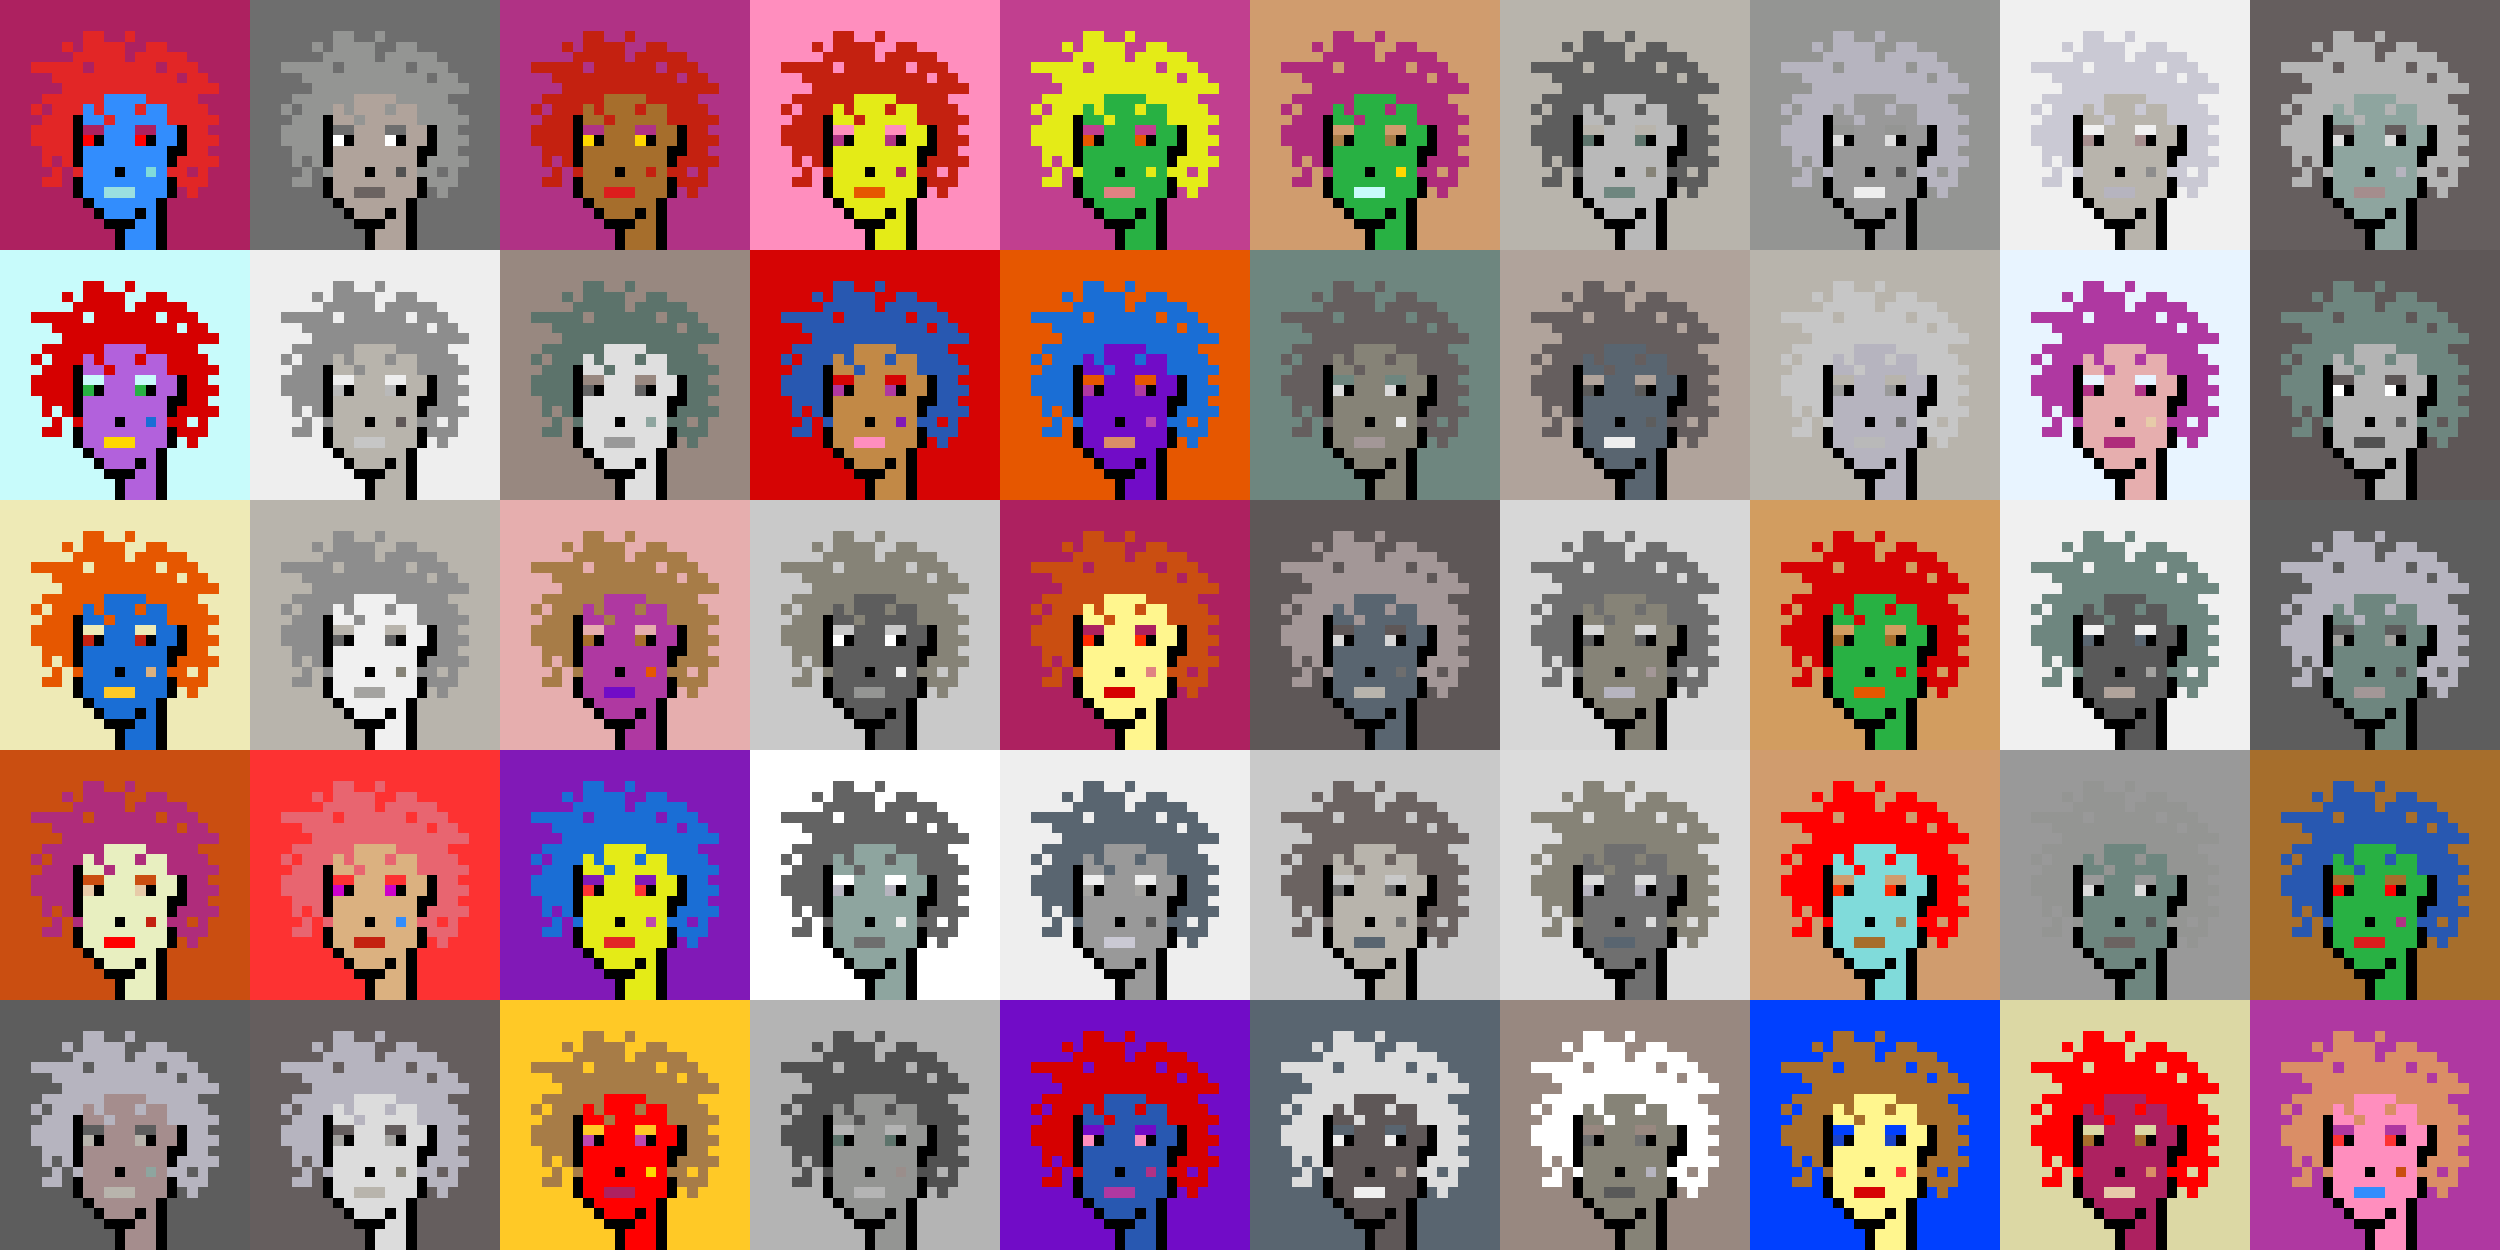 <svg shape-rendering="crispEdges" viewBox="0 0 240 120" xmlns="http://www.w3.org/2000/svg"><rect x="0" y="0" width="240" height="120" fill="#333333" stroke="none"/><style>rect{width:1px;height:1px}rect.bg{width:24px;height:24px}.c1{fill:#e7cba9}.c2{fill:#da8e66}.c3{fill:#ffd800}.c4{fill:#d60404}.c5{fill:#e86570}.c6{fill:#c77514}.c7{fill:#dc1d1d}.c8{fill:#ffc926}.c9{fill:#1a6ed5}.c10{fill:#d09c6e}.c11{fill:#fff68e}.c12{fill:#d29d60}.c13{fill:#80dbda}.c14{fill:#bd47b0}.c15{fill:#b261dc}.c16{fill:#0040ff}.c17{fill:#1a43c8}.c18{fill:#ff8ebe}.c19{fill:#c28946}.c20{fill:#a77c47}.c21{fill:#ffba00}.c22{fill:#ad2160}.c23{fill:#e25b26}.c24{fill:#c42110}.c25{fill:#b03285}.c26{fill:#ca4e11}.c27{fill:#c13f8f}.c28{fill:#e8efc0}.c29{fill:#b66f4e}.c30{fill:#9be0e0}.c31{fill:#e22626}.c32{fill:#2858b1}.c33{fill:#e8f4ff}.c34{fill:#28b143}.c35{fill:#8119b7}.c36{fill:#a66e2c}.c37{fill:#e4eb17}.c38{fill:#ff0000}.c39{fill:#328dfd}.c40{fill:#e08282}.c41{fill:#dcd8a4}.c42{fill:#d60000}.c43{fill:#cd00cb}.c44{fill:#710cc7}.c45{fill:#dbb180}.c46{fill:#ffd926}.c47{fill:#e6aeae}.c48{fill:#eeeab6}.c49{fill:#e65700}.c50{fill:#c8fbfb}.c51{fill:#af2c7b}.c52{fill:#af38a1}.c53{fill:#ff2a00}.c54{fill:#fd3232}.c55{fill:#a39797}.c56{fill:#ffffff}.c57{fill:#6f6f6f}.c58{fill:#afa3a3}.c59{fill:#655e5e}.c60{fill:#897a70}.c61{fill:#a58d8d}.c62{fill:#f0f0f0}.c63{fill:#949593}.c64{fill:#5c736b}.c65{fill:#596570}.c66{fill:#8d8d8d}.c67{fill:#8ea59f}.c68{fill:#5e5757}.c69{fill:#555555}.c70{fill:#595959}.c71{fill:#5d5d5d}.c72{fill:#b8b4ac}.c73{fill:#b1b1b1}.c74{fill:#b0a39b}.c75{fill:#d7d7d7}.c76{fill:#515151}.c77{fill:#b9b9b9}.c78{fill:#9a8e8b}.c79{fill:#636363}.c80{fill:#c6c6c6}.c81{fill:#dddddd}.c82{fill:#6b6361}.c83{fill:#b4b4b4}.c84{fill:#cac9d4}.c85{fill:#dcdcdc}.c86{fill:#6e867f}.c87{fill:#999999}.c88{fill:#dfdfdf}.c89{fill:#c9c9c9}.c90{fill:#988880}.c91{fill:#b6b4bf}.c92{fill:#868377}.c93{fill:#a4a3a0}.c94{fill:#eeeeee}.c95{fill:#6e6e6e}.c96{fill:#6e984d}.c97{fill:#fff68e}.c98{fill:#000000}.c99{fill:#711010}.c100{fill:#dbb180}.c101{fill:#917656}.c102{fill:#5c8539}.c103{fill:#638596}.c104{fill:#7b7b7b}.c105{fill:#d0d0d0}.c106{fill:#aeaeae}.c107{fill:#5e5e5e}.c108{fill:#727272}.c109{fill:#747474}.c110{fill:#373737}</style><defs><g id="h"><rect x="12" y="3"/><rect x="9" y="3"/><rect x="8" y="3"/><rect x="15" y="4"/><rect x="14" y="4"/><rect x="11" y="4"/><rect x="10" y="4"/><rect x="9" y="4"/><rect x="8" y="4"/><rect x="6" y="4"/><rect x="17" y="5"/><rect x="16" y="5"/><rect x="15" y="5"/><rect x="14" y="5"/><rect x="13" y="5"/><rect x="11" y="5"/><rect x="10" y="5"/><rect x="9" y="5"/><rect x="8" y="5"/><rect x="7" y="5"/><rect x="18" y="6"/><rect x="17" y="6"/><rect x="16" y="6"/><rect x="14" y="6"/><rect x="13" y="6"/><rect x="12" y="6"/><rect x="11" y="6"/><rect x="10" y="6"/><rect x="9" y="6"/><rect x="7" y="6"/><rect x="6" y="6"/><rect x="5" y="6"/><rect x="4" y="6"/><rect x="3" y="6"/><rect x="19" y="7"/><rect x="18" y="7"/><rect x="16" y="7"/><rect x="15" y="7"/><rect x="14" y="7"/><rect x="13" y="7"/><rect x="12" y="7"/><rect x="11" y="7"/><rect x="10" y="7"/><rect x="9" y="7"/><rect x="8" y="7"/><rect x="7" y="7"/><rect x="6" y="7"/><rect x="5" y="7"/><rect x="20" y="8"/><rect x="19" y="8"/><rect x="18" y="8"/><rect x="17" y="8"/><rect x="16" y="8"/><rect x="15" y="8"/><rect x="14" y="8"/><rect x="13" y="8"/><rect x="12" y="8"/><rect x="11" y="8"/><rect x="10" y="8"/><rect x="9" y="8"/><rect x="8" y="8"/><rect x="7" y="8"/><rect x="6" y="8"/><rect x="18" y="9"/><rect x="17" y="9"/><rect x="16" y="9"/><rect x="15" y="9"/><rect x="14" y="9"/><rect x="9" y="9"/><rect x="8" y="9"/><rect x="7" y="9"/><rect x="6" y="9"/><rect x="5" y="9"/><rect x="4" y="9"/><rect x="19" y="10"/><rect x="18" y="10"/><rect x="17" y="10"/><rect x="16" y="10"/><rect x="13" y="10"/><rect x="9" y="10"/><rect x="7" y="10"/><rect x="6" y="10"/><rect x="5" y="10"/><rect x="3" y="10"/><rect x="20" y="11"/><rect x="19" y="11"/><rect x="18" y="11"/><rect x="17" y="11"/><rect x="16" y="11"/><rect x="10" y="11"/><rect x="6" y="11"/><rect x="5" y="11"/><rect x="4" y="11"/><rect x="19" y="12"/><rect x="18" y="12"/><rect x="6" y="12"/><rect x="5" y="12"/><rect x="4" y="12"/><rect x="3" y="12"/><rect x="20" y="13"/><rect x="19" y="13"/><rect x="18" y="13"/><rect x="6" y="13"/><rect x="5" y="13"/><rect x="4" y="13"/><rect x="3" y="13"/><rect x="19" y="14"/><rect x="18" y="14"/><rect x="6" y="14"/><rect x="5" y="14"/><rect x="4" y="14"/><rect x="20" y="15"/><rect x="19" y="15"/><rect x="18" y="15"/><rect x="17" y="15"/><rect x="6" y="15"/><rect x="4" y="15"/><rect x="19" y="16"/><rect x="17" y="16"/><rect x="16" y="16"/><rect x="7" y="16"/><rect x="5" y="16"/><rect x="19" y="17"/><rect x="18" y="17"/><rect x="17" y="17"/><rect x="5" y="17"/><rect x="4" y="17"/><rect x="18" y="18"/></g><g id="s"><rect x="13" y="9"/> <rect x="12" y="9"/> <rect x="11" y="9"/> <rect x="10" y="9"/> <rect x="15" y="10"/> <rect x="14" y="10"/> <rect x="12" y="10"/> <rect x="11" y="10"/> <rect x="10" y="10"/> <rect x="8" y="10"/> <rect x="15" y="11"/> <rect x="14" y="11"/> <rect x="13" y="11"/> <rect x="12" y="11"/> <rect x="11" y="11"/> <rect x="9" y="11"/> <rect x="8" y="11"/> <rect x="16" y="12"/> <rect x="15" y="12"/> <rect x="12" y="12"/> <rect x="11" y="12"/> <rect x="10" y="12"/> <rect x="16" y="13"/> <rect x="15" y="13"/> <rect x="12" y="13"/> <rect x="11" y="13"/> <rect x="10" y="13"/> <rect x="15" y="14"/> <rect x="14" y="14"/> <rect x="13" y="14"/> <rect x="12" y="14"/> <rect x="11" y="14"/> <rect x="10" y="14"/> <rect x="9" y="14"/> <rect x="8" y="14"/> <rect x="15" y="15"/> <rect x="14" y="15"/> <rect x="13" y="15"/> <rect x="12" y="15"/> <rect x="11" y="15"/> <rect x="10" y="15"/> <rect x="9" y="15"/> <rect x="8" y="15"/> <rect x="15" y="16"/> <rect x="13" y="16"/> <rect x="12" y="16"/> <rect x="10" y="16"/> <rect x="9" y="16"/> <rect x="8" y="16"/> <rect x="15" y="17"/> <rect x="14" y="17"/> <rect x="13" y="17"/> <rect x="12" y="17"/> <rect x="11" y="17"/> <rect x="10" y="17"/> <rect x="9" y="17"/> <rect x="8" y="17"/> <rect x="15" y="18"/> <rect x="14" y="18"/> <rect x="13" y="18"/> <rect x="9" y="18"/> <rect x="8" y="18"/> <rect x="14" y="19"/> <rect x="13" y="19"/> <rect x="12" y="19"/> <rect x="11" y="19"/> <rect x="10" y="19"/> <rect x="9" y="19"/> <rect x="14" y="20"/> <rect x="12" y="20"/> <rect x="11" y="20"/> <rect x="10" y="20"/> <rect x="14" y="21"/> <rect x="13" y="21"/> <rect x="14" y="22"/> <rect x="13" y="22"/> <rect x="12" y="22"/> <rect x="14" y="23"/> <rect x="13" y="23"/> <rect x="12" y="23"/></g><g id="o"><rect x="7" y="11" /><rect x="17" y="12" /><rect x="7" y="12" /><rect x="17" y="13" /><rect x="14" y="13" /><rect x="9" y="13" /><rect x="7" y="13" /><rect x="17" y="14" /><rect x="16" y="14" /><rect x="7" y="14" /><rect x="16" y="15" /><rect x="7" y="15" /><rect x="11" y="16" /><rect x="16" y="17" /><rect x="7" y="17" /><rect x="16" y="18" /><rect x="7" y="18" /><rect x="15" y="19" /><rect x="8" y="19" /><rect x="15" y="20" /><rect x="13" y="20" /><rect x="9" y="20" /><rect x="15" y="21" /><rect x="12" y="21" /><rect x="11" y="21" /><rect x="10" y="21" /><rect x="15" y="22" /><rect x="11" y="22" /><rect x="15" y="23" /><rect x="11" y="23" /></g><g id="de"><rect x="14" y="12" /><rect x="13" y="12" /><rect x="9" y="12" /><rect x="8" y="12" /></g><g id="le"><rect x="13" y="13" /><rect x="8" y="13" /></g><g id="l"><rect x="12" y="18" /><rect x="11" y="18" /><rect x="10" y="18" /></g><g id="m"><rect x="14" y="16" /></g></defs><g transform="translate(0, 0)"><rect class="bg c22"></rect><use href="#h" class="c31" /><use href="#s" class="c39" /><use href="#de" class="c22" /><use href="#le" class="c38" /><use href="#m" class="c13" /><use href="#l" class="c30" /><use href="#o" fill="black" /></g><g transform="translate(24, 0)"><rect class="bg c95"></rect><use href="#h" class="c63" /><use href="#s" class="c74" /><use href="#de" class="c95" /><use href="#le" class="c56" /><use href="#m" class="c76" /><use href="#l" class="c82" /><use href="#o" fill="black" /></g><g transform="translate(48, 0)"><rect class="bg c25"></rect><use href="#h" class="c24" /><use href="#s" class="c36" /><use href="#de" class="c25" /><use href="#le" class="c3" /><use href="#m" class="c24" /><use href="#l" class="c7" /><use href="#o" fill="black" /></g><g transform="translate(72, 0)"><rect class="bg c18"></rect><use href="#h" class="c24" /><use href="#s" class="c37" /><use href="#de" class="c18" /><use href="#le" class="c25" /><use href="#m" class="c22" /><use href="#l" class="c49" /><use href="#o" fill="black" /></g><g transform="translate(96, 0)"><rect class="bg c27"></rect><use href="#h" class="c37" /><use href="#s" class="c34" /><use href="#de" class="c27" /><use href="#le" class="c49" /><use href="#m" class="c37" /><use href="#l" class="c40" /><use href="#o" fill="black" /></g><g transform="translate(120, 0)"><rect class="bg c10"></rect><use href="#h" class="c51" /><use href="#s" class="c34" /><use href="#de" class="c10" /><use href="#le" class="c20" /><use href="#m" class="c3" /><use href="#l" class="c50" /><use href="#o" fill="black" /></g><g transform="translate(144, 0)"><rect class="bg c72"></rect><use href="#h" class="c71" /><use href="#s" class="c77" /><use href="#de" class="c72" /><use href="#le" class="c64" /><use href="#m" class="c92" /><use href="#l" class="c86" /><use href="#o" fill="black" /></g><g transform="translate(168, 0)"><rect class="bg c63"></rect><use href="#h" class="c91" /><use href="#s" class="c87" /><use href="#de" class="c63" /><use href="#le" class="c88" /><use href="#m" class="c76" /><use href="#l" class="c94" /><use href="#o" fill="black" /></g><g transform="translate(192, 0)"><rect class="bg c62"></rect><use href="#h" class="c84" /><use href="#s" class="c72" /><use href="#de" class="c62" /><use href="#le" class="c61" /><use href="#m" class="c66" /><use href="#l" class="c91" /><use href="#o" fill="black" /></g><g transform="translate(216, 0)"><rect class="bg c59"></rect><use href="#h" class="c83" /><use href="#s" class="c67" /><use href="#de" class="c59" /><use href="#le" class="c85" /><use href="#m" class="c91" /><use href="#l" class="c61" /><use href="#o" fill="black" /></g><g transform="translate(0, 24)"><rect class="bg c50"></rect><use href="#h" class="c42" /><use href="#s" class="c15" /><use href="#de" class="c50" /><use href="#le" class="c34" /><use href="#m" class="c9" /><use href="#l" class="c3" /><use href="#o" fill="black" /></g><g transform="translate(24, 24)"><rect class="bg c94"></rect><use href="#h" class="c66" /><use href="#s" class="c72" /><use href="#de" class="c94" /><use href="#le" class="c77" /><use href="#m" class="c68" /><use href="#l" class="c80" /><use href="#o" fill="black" /></g><g transform="translate(48, 24)"><rect class="bg c90"></rect><use href="#h" class="c64" /><use href="#s" class="c88" /><use href="#de" class="c90" /><use href="#le" class="c79" /><use href="#m" class="c67" /><use href="#l" class="c87" /><use href="#o" fill="black" /></g><g transform="translate(72, 24)"><rect class="bg c4"></rect><use href="#h" class="c32" /><use href="#s" class="c19" /><use href="#de" class="c4" /><use href="#le" class="c52" /><use href="#m" class="c35" /><use href="#l" class="c18" /><use href="#o" fill="black" /></g><g transform="translate(96, 24)"><rect class="bg c49"></rect><use href="#h" class="c9" /><use href="#s" class="c44" /><use href="#de" class="c49" /><use href="#le" class="c52" /><use href="#m" class="c14" /><use href="#l" class="c2" /><use href="#o" fill="black" /></g><g transform="translate(120, 24)"><rect class="bg c86"></rect><use href="#h" class="c59" /><use href="#s" class="c92" /><use href="#de" class="c86" /><use href="#le" class="c85" /><use href="#m" class="c94" /><use href="#l" class="c55" /><use href="#o" fill="black" /></g><g transform="translate(144, 24)"><rect class="bg c74"></rect><use href="#h" class="c59" /><use href="#s" class="c65" /><use href="#de" class="c74" /><use href="#le" class="c70" /><use href="#m" class="c71" /><use href="#l" class="c94" /><use href="#o" fill="black" /></g><g transform="translate(168, 24)"><rect class="bg c72"></rect><use href="#h" class="c80" /><use href="#s" class="c91" /><use href="#de" class="c72" /><use href="#le" class="c87" /><use href="#m" class="c57" /><use href="#l" class="c77" /><use href="#o" fill="black" /></g><g transform="translate(192, 24)"><rect class="bg c33"></rect><use href="#h" class="c52" /><use href="#s" class="c47" /><use href="#de" class="c33" /><use href="#le" class="c25" /><use href="#m" class="c1" /><use href="#l" class="c51" /><use href="#o" fill="black" /></g><g transform="translate(216, 24)"><rect class="bg c68"></rect><use href="#h" class="c86" /><use href="#s" class="c83" /><use href="#de" class="c68" /><use href="#le" class="c56" /><use href="#m" class="c70" /><use href="#l" class="c76" /><use href="#o" fill="black" /></g><g transform="translate(0, 48)"><rect class="bg c48"></rect><use href="#h" class="c49" /><use href="#s" class="c9" /><use href="#de" class="c48" /><use href="#le" class="c24" /><use href="#m" class="c45" /><use href="#l" class="c8" /><use href="#o" fill="black" /></g><g transform="translate(24, 48)"><rect class="bg c72"></rect><use href="#h" class="c66" /><use href="#s" class="c62" /><use href="#de" class="c72" /><use href="#le" class="c79" /><use href="#m" class="c92" /><use href="#l" class="c93" /><use href="#o" fill="black" /></g><g transform="translate(48, 48)"><rect class="bg c47"></rect><use href="#h" class="c20" /><use href="#s" class="c52" /><use href="#de" class="c47" /><use href="#le" class="c36" /><use href="#m" class="c49" /><use href="#l" class="c44" /><use href="#o" fill="black" /></g><g transform="translate(72, 48)"><rect class="bg c89"></rect><use href="#h" class="c92" /><use href="#s" class="c71" /><use href="#de" class="c89" /><use href="#le" class="c56" /><use href="#m" class="c62" /><use href="#l" class="c63" /><use href="#o" fill="black" /></g><g transform="translate(96, 48)"><rect class="bg c22"></rect><use href="#h" class="c26" /><use href="#s" class="c11" /><use href="#de" class="c22" /><use href="#le" class="c53" /><use href="#m" class="c40" /><use href="#l" class="c42" /><use href="#o" fill="black" /></g><g transform="translate(120, 48)"><rect class="bg c68"></rect><use href="#h" class="c55" /><use href="#s" class="c65" /><use href="#de" class="c68" /><use href="#le" class="c75" /><use href="#m" class="c95" /><use href="#l" class="c72" /><use href="#o" fill="black" /></g><g transform="translate(144, 48)"><rect class="bg c75"></rect><use href="#h" class="c95" /><use href="#s" class="c92" /><use href="#de" class="c75" /><use href="#le" class="c71" /><use href="#m" class="c55" /><use href="#l" class="c91" /><use href="#o" fill="black" /></g><g transform="translate(168, 48)"><rect class="bg c12"></rect><use href="#h" class="c4" /><use href="#s" class="c34" /><use href="#de" class="c12" /><use href="#le" class="c36" /><use href="#m" class="c4" /><use href="#l" class="c49" /><use href="#o" fill="black" /></g><g transform="translate(192, 48)"><rect class="bg c62"></rect><use href="#h" class="c86" /><use href="#s" class="c70" /><use href="#de" class="c62" /><use href="#le" class="c65" /><use href="#m" class="c93" /><use href="#l" class="c74" /><use href="#o" fill="black" /></g><g transform="translate(216, 48)"><rect class="bg c71"></rect><use href="#h" class="c91" /><use href="#s" class="c86" /><use href="#de" class="c71" /><use href="#le" class="c93" /><use href="#m" class="c76" /><use href="#l" class="c55" /><use href="#o" fill="black" /></g><g transform="translate(0, 72)"><rect class="bg c26"></rect><use href="#h" class="c51" /><use href="#s" class="c28" /><use href="#de" class="c26" /><use href="#le" class="c1" /><use href="#m" class="c24" /><use href="#l" class="c38" /><use href="#o" fill="black" /></g><g transform="translate(24, 72)"><rect class="bg c54"></rect><use href="#h" class="c5" /><use href="#s" class="c45" /><use href="#de" class="c54" /><use href="#le" class="c43" /><use href="#m" class="c39" /><use href="#l" class="c24" /><use href="#o" fill="black" /></g><g transform="translate(48, 72)"><rect class="bg c35"></rect><use href="#h" class="c9" /><use href="#s" class="c37" /><use href="#de" class="c35" /><use href="#le" class="c54" /><use href="#m" class="c14" /><use href="#l" class="c31" /><use href="#o" fill="black" /></g><g transform="translate(72, 72)"><rect class="bg c56"></rect><use href="#h" class="c79" /><use href="#s" class="c67" /><use href="#de" class="c56" /><use href="#le" class="c91" /><use href="#m" class="c62" /><use href="#l" class="c95" /><use href="#o" fill="black" /></g><g transform="translate(96, 72)"><rect class="bg c94"></rect><use href="#h" class="c65" /><use href="#s" class="c87" /><use href="#de" class="c94" /><use href="#le" class="c93" /><use href="#m" class="c76" /><use href="#l" class="c84" /><use href="#o" fill="black" /></g><g transform="translate(120, 72)"><rect class="bg c89"></rect><use href="#h" class="c82" /><use href="#s" class="c72" /><use href="#de" class="c89" /><use href="#le" class="c95" /><use href="#m" class="c57" /><use href="#l" class="c65" /><use href="#o" fill="black" /></g><g transform="translate(144, 72)"><rect class="bg c85"></rect><use href="#h" class="c92" /><use href="#s" class="c57" /><use href="#de" class="c85" /><use href="#le" class="c91" /><use href="#m" class="c85" /><use href="#l" class="c65" /><use href="#o" fill="black" /></g><g transform="translate(168, 72)"><rect class="bg c10"></rect><use href="#h" class="c38" /><use href="#s" class="c13" /><use href="#de" class="c10" /><use href="#le" class="c53" /><use href="#m" class="c20" /><use href="#l" class="c36" /><use href="#o" fill="black" /></g><g transform="translate(192, 72)"><rect class="bg c87"></rect><use href="#h" class="c63" /><use href="#s" class="c86" /><use href="#de" class="c87" /><use href="#le" class="c85" /><use href="#m" class="c69" /><use href="#l" class="c82" /><use href="#o" fill="black" /></g><g transform="translate(216, 72)"><rect class="bg c36"></rect><use href="#h" class="c32" /><use href="#s" class="c34" /><use href="#de" class="c36" /><use href="#le" class="c38" /><use href="#m" class="c25" /><use href="#l" class="c7" /><use href="#o" fill="black" /></g><g transform="translate(0, 96)"><rect class="bg c71"></rect><use href="#h" class="c91" /><use href="#s" class="c61" /><use href="#de" class="c71" /><use href="#le" class="c72" /><use href="#m" class="c67" /><use href="#l" class="c72" /><use href="#o" fill="black" /></g><g transform="translate(24, 96)"><rect class="bg c59"></rect><use href="#h" class="c91" /><use href="#s" class="c85" /><use href="#de" class="c59" /><use href="#le" class="c93" /><use href="#m" class="c92" /><use href="#l" class="c72" /><use href="#o" fill="black" /></g><g transform="translate(48, 96)"><rect class="bg c8"></rect><use href="#h" class="c20" /><use href="#s" class="c38" /><use href="#de" class="c8" /><use href="#le" class="c14" /><use href="#m" class="c3" /><use href="#l" class="c22" /><use href="#o" fill="black" /></g><g transform="translate(72, 96)"><rect class="bg c83"></rect><use href="#h" class="c76" /><use href="#s" class="c63" /><use href="#de" class="c83" /><use href="#le" class="c64" /><use href="#m" class="c78" /><use href="#l" class="c83" /><use href="#o" fill="black" /></g><g transform="translate(96, 96)"><rect class="bg c44"></rect><use href="#h" class="c42" /><use href="#s" class="c32" /><use href="#de" class="c44" /><use href="#le" class="c18" /><use href="#m" class="c25" /><use href="#l" class="c52" /><use href="#o" fill="black" /></g><g transform="translate(120, 96)"><rect class="bg c65"></rect><use href="#h" class="c85" /><use href="#s" class="c68" /><use href="#de" class="c65" /><use href="#le" class="c94" /><use href="#m" class="c74" /><use href="#l" class="c62" /><use href="#o" fill="black" /></g><g transform="translate(144, 96)"><rect class="bg c90"></rect><use href="#h" class="c56" /><use href="#s" class="c92" /><use href="#de" class="c90" /><use href="#le" class="c57" /><use href="#m" class="c91" /><use href="#l" class="c70" /><use href="#o" fill="black" /></g><g transform="translate(168, 96)"><rect class="bg c16"></rect><use href="#h" class="c36" /><use href="#s" class="c11" /><use href="#de" class="c16" /><use href="#le" class="c17" /><use href="#m" class="c54" /><use href="#l" class="c4" /><use href="#o" fill="black" /></g><g transform="translate(192, 96)"><rect class="bg c41"></rect><use href="#h" class="c38" /><use href="#s" class="c22" /><use href="#de" class="c41" /><use href="#le" class="c36" /><use href="#m" class="c2" /><use href="#l" class="c1" /><use href="#o" fill="black" /></g><g transform="translate(216, 96)"><rect class="bg c52"></rect><use href="#h" class="c2" /><use href="#s" class="c18" /><use href="#de" class="c52" /><use href="#le" class="c54" /><use href="#m" class="c26" /><use href="#l" class="c39" /><use href="#o" fill="black" /></g></svg>